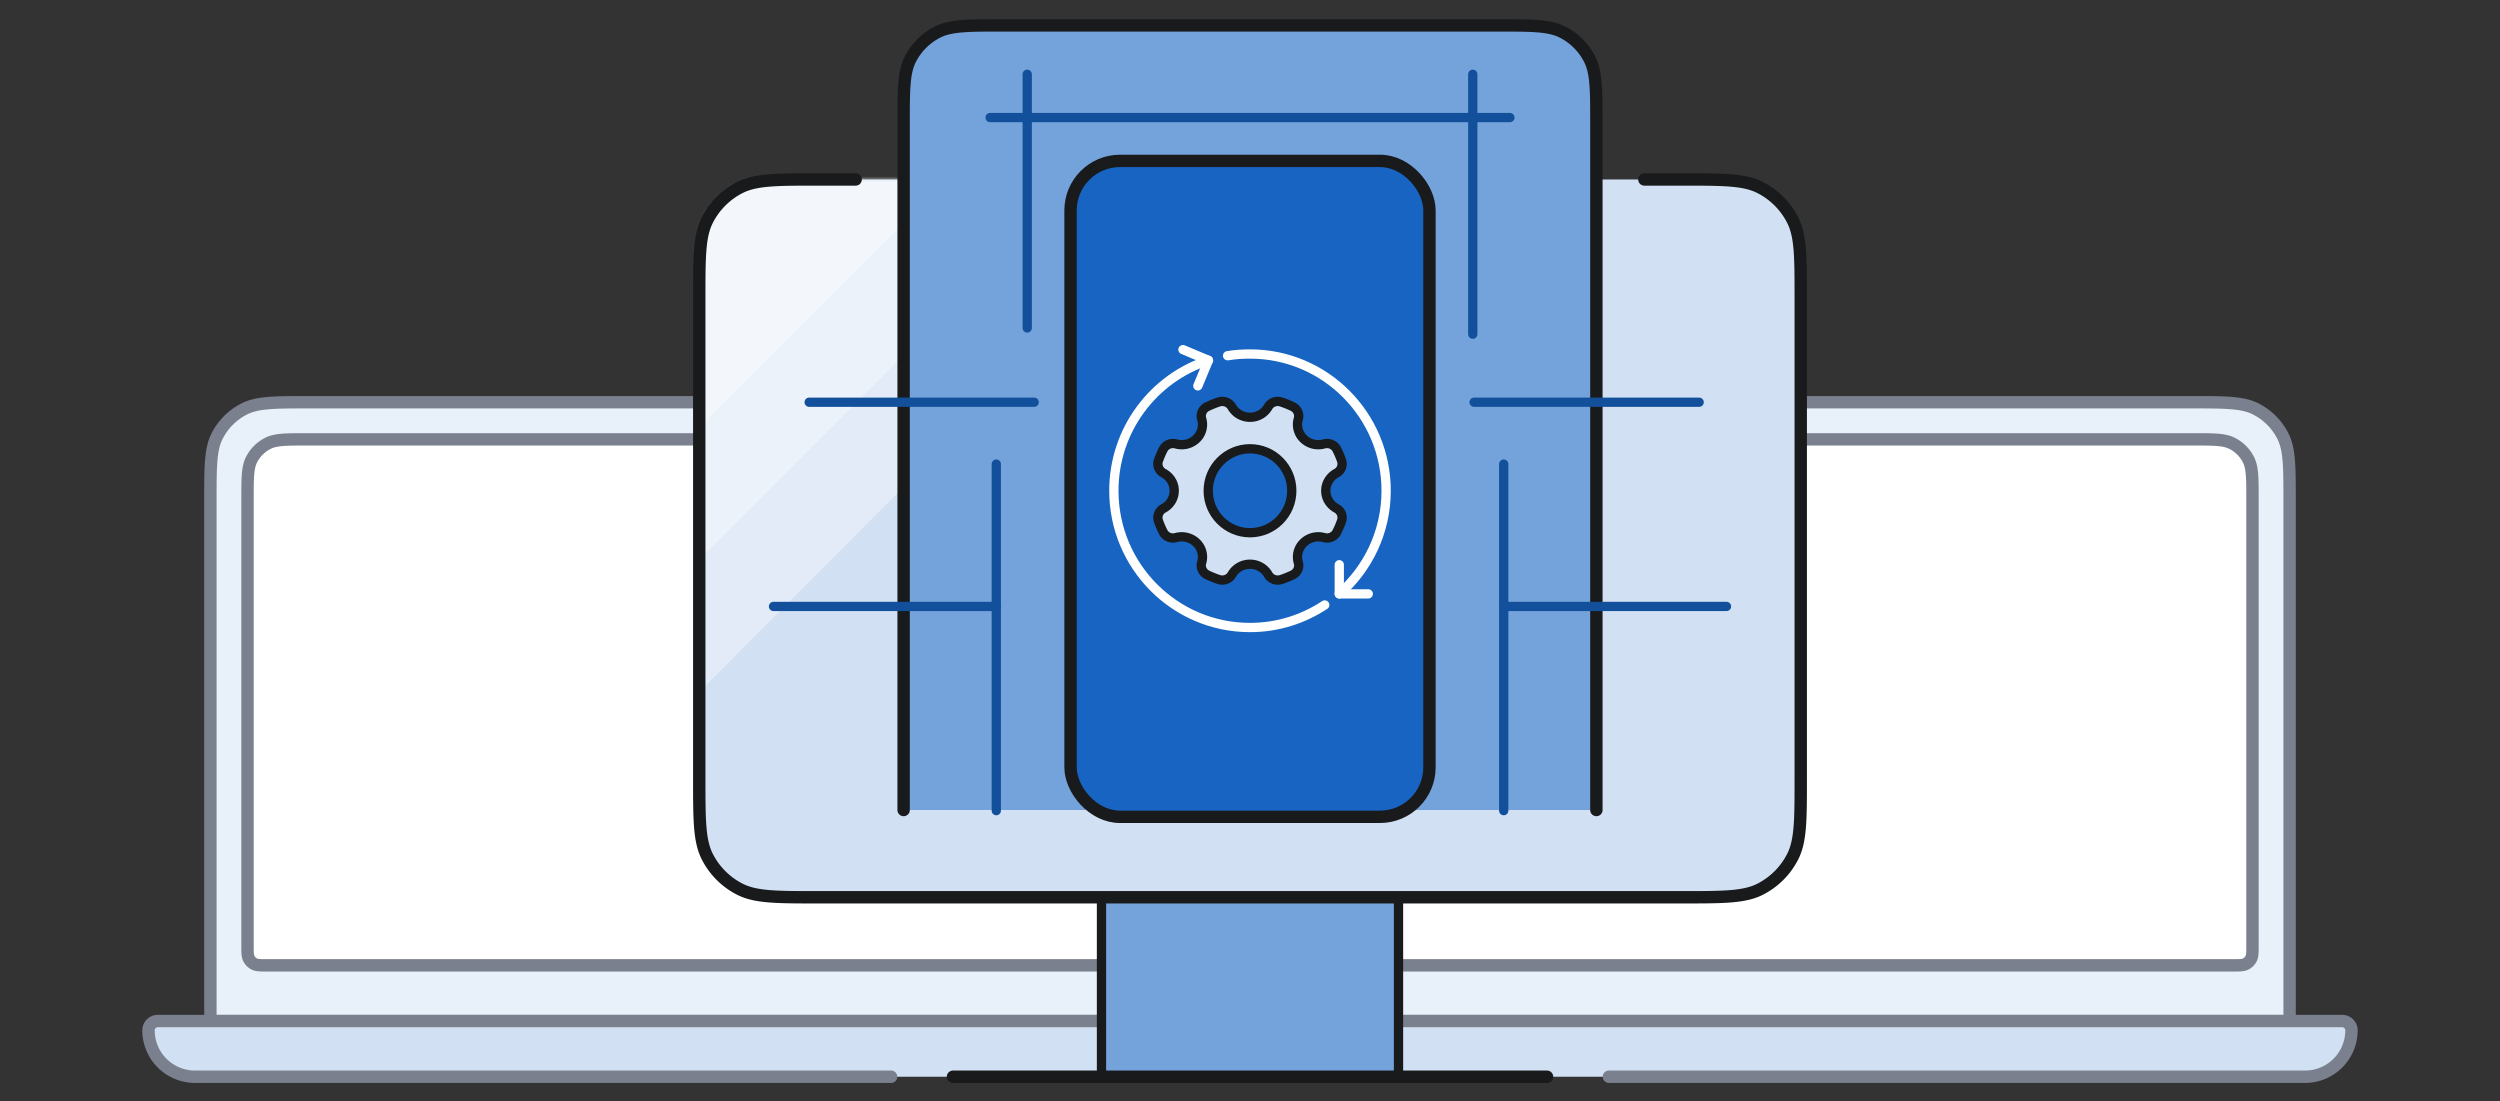 <svg xmlns="http://www.w3.org/2000/svg" width="404" height="178" fill="none">
    <rect width="100%" height="100%" fill="#333333" stroke="none"/>
    <path fill="#e8f0f9" stroke="#7A808D" stroke-linecap="round" stroke-linejoin="round" stroke-width="2" d="M34 81c0-5.6 0-8.4 1.09-10.54a10.001 10.001 0 0 1 4.37-4.37C41.6 65 44.4 65 50 65h128c5.601 0 8.401 0 10.54 1.09a10 10 0 0 1 4.37 4.37C194 72.6 194 75.4 194 81v84H34V81z"/>
    <path fill="#fff" stroke="#7A808D" stroke-linecap="round" stroke-linejoin="round" stroke-width="2" d="M40 80.6c0-3.36 0-5.04.654-6.324a6 6 0 0 1 2.622-2.622C44.56 71 46.24 71 49.6 71h128.8c3.36 0 5.04 0 6.324.654a5.998 5.998 0 0 1 2.622 2.622C188 75.56 188 77.24 188 80.6v72.2c0 1.12 0 1.68-.218 2.108a2.006 2.006 0 0 1-.874.874c-.428.218-.988.218-2.108.218H43.2c-1.12 0-1.68 0-2.108-.218a2.003 2.003 0 0 1-.874-.874C40 154.48 40 153.92 40 152.8V80.6z"/>
    <path fill="#d1e0f3" d="M24 166.5a7.5 7.5 0 0 0 7.5 7.5h165a7.5 7.5 0 0 0 7.5-7.5 1.5 1.5 0 0 0-1.5-1.5h-177a1.5 1.5 0 0 0-1.5 1.5z"/>
    <path stroke="#7A808D" stroke-linecap="round" stroke-linejoin="round" stroke-width="2" d="M144 174H31.5a7.5 7.5 0 0 1-7.5-7.5v0a1.5 1.5 0 0 1 1.5-1.5H178"/>
    <path fill="#e8f0f9" stroke="#7A808D" stroke-linecap="round" stroke-linejoin="round" stroke-width="2" d="M370 81c0-5.6 0-8.4-1.09-10.54a10 10 0 0 0-4.37-4.37C362.401 65 359.601 65 354 65H226c-5.601 0-8.401 0-10.54 1.09a10 10 0 0 0-4.37 4.37C210 72.6 210 75.4 210 81v84h160V81z"/>
    <path fill="#fff" stroke="#7A808D" stroke-linecap="round" stroke-linejoin="round" stroke-width="2" d="M364 80.6c0-3.36 0-5.04-.654-6.324a5.998 5.998 0 0 0-2.622-2.622C359.44 71 357.76 71 354.4 71H225.6c-3.36 0-5.04 0-6.324.654a5.998 5.998 0 0 0-2.622 2.622C216 75.56 216 77.24 216 80.6v72.2c0 1.12 0 1.68.218 2.108.192.376.498.682.874.874.428.218.988.218 2.108.218h141.6c1.12 0 1.68 0 2.108-.218.376-.192.682-.498.874-.874.218-.428.218-.988.218-2.108V80.6z"/>
    <path fill="#d1e0f3" d="M380 166.5a7.5 7.5 0 0 1-7.5 7.5h-165a7.5 7.5 0 0 1-7.5-7.5 1.5 1.5 0 0 1 1.5-1.5h177a1.5 1.5 0 0 1 1.5 1.5z"/>
    <path stroke="#7A808D" stroke-linecap="round" stroke-linejoin="round" stroke-width="2" d="M260 174h112.5a7.5 7.5 0 0 0 7.5-7.5v0a1.5 1.5 0 0 0-1.5-1.5H226"/>
    <g clip-path="url(#clip0_1902_26832)">
        <path fill="#74a2da" d="M178 174v-29h48v29"/>
        <path stroke="#181A1C" stroke-linecap="round" stroke-linejoin="round" stroke-width="1.5" d="M178 174v-29h48v29"/>
        <rect width="178" height="116" x="113" y="29" fill="#d1e0f3" rx="12"/>
        <mask id="a" style="mask-type:luminance" width="178" height="116" x="113" y="29" maskUnits="userSpaceOnUse">
            <path fill="#fff" d="M290.908 125.214l-.366-77.105c-.032-6.692-.048-10.038-1.361-12.593a11.995 11.995 0 0 0-5.241-5.216c-2.561-1.3-5.906-1.3-12.598-1.3H132.2c-6.721 0-10.081 0-12.648 1.308a11.997 11.997 0 0 0-5.244 5.244C113 38.12 113 41.48 113 48.2v77.54c0 6.74 0 10.109 1.313 12.68a11.992 11.992 0 0 0 5.262 5.246c2.576 1.305 5.945 1.295 12.685 1.274l139.509-.435c6.73-.021 10.095-.032 12.66-1.35a11.998 11.998 0 0 0 5.229-5.27c1.299-2.576 1.283-5.941 1.25-12.671z"/>
        </mask>
        <g fill="#fff" mask="url(#a)">
            <path d="M211.71-29.856l-35.736-35.825L32.167 78.481l35.736 35.825L211.71-29.856z" opacity=".36"/>
            <path d="M226.652-23.467l-48.967-49.088L33.878 71.607l48.967 49.088L226.652-23.467z" opacity=".36"/>
            <path d="M241.596-17.088l-54.445-54.579L43.344 72.497l54.445 54.579L241.596-17.088z" opacity=".36"/>
        </g>
        <path stroke="#181A1C" stroke-linecap="round" stroke-linejoin="round" stroke-width="2" d="M265.728 29h6.072c6.721 0 10.081 0 12.648 1.308a11.997 11.997 0 0 1 5.244 5.244C291 38.12 291 41.474 291 48.185v77.621c0 6.717 0 10.075-1.308 12.642a11.994 11.994 0 0 1-5.244 5.244C281.881 145 278.521 145 271.8 145H132.2c-6.721 0-10.081 0-12.648-1.308a11.994 11.994 0 0 1-5.244-5.244C113 135.881 113 132.521 113 125.8V48.2c0-6.72 0-10.08 1.308-12.648a11.997 11.997 0 0 1 5.244-5.244C122.119 29 125.479 29 132.2 29h6.072"/>
        <path stroke="#181A1C" stroke-linecap="round" stroke-linejoin="round" stroke-width="2" d="M154 174h96"/>
        <path fill="#74a2da" d="M257.976 130.897V20.103c0-5.601 0-8.401-1.09-10.54a10.004 10.004 0 0 0-4.37-4.37c-2.14-1.09-4.94-1.09-10.54-1.09h-79.952c-5.6 0-8.4 0-10.539 1.09a10.001 10.001 0 0 0-4.371 4.37c-1.09 2.139-1.09 4.939-1.09 10.54v110.794"/>
        <path stroke="#181A1C" stroke-linecap="round" stroke-linejoin="round" stroke-width="2" d="M257.976 130.897V20.103c0-5.601 0-8.401-1.09-10.54a10.004 10.004 0 0 0-4.37-4.37c-2.14-1.09-4.94-1.09-10.54-1.09h-79.952c-5.6 0-8.4 0-10.539 1.09a10.001 10.001 0 0 0-4.371 4.37c-1.09 2.139-1.09 4.939-1.09 10.54v110.794"/>
        <rect width="58" height="106" x="173" y="26" fill="#1864c2" stroke="#181A1C" stroke-linecap="round" stroke-linejoin="round" stroke-width="2" rx="8"/>
        <path stroke="#13509b" stroke-linecap="round" stroke-linejoin="round" stroke-width="1.5" d="M160 19h84"/>
        <path stroke="#13509b" stroke-linecap="round" stroke-linejoin="round" stroke-width="1.5" d="M166 53V12"/>
        <path stroke="#13509b" stroke-linecap="round" stroke-linejoin="round" stroke-width="1.5" d="M161 131V75"/>
        <path stroke="#13509b" stroke-linecap="round" stroke-linejoin="round" stroke-width="1.5" d="M243 131V75"/>
        <path stroke="#13509b" stroke-linecap="round" stroke-linejoin="round" stroke-width="1.5" d="M238 54V12"/>
        <path stroke="#13509b" stroke-linecap="round" stroke-linejoin="round" stroke-width="1.5" d="M125 98h36"/>
        <path stroke="#13509b" stroke-linecap="round" stroke-linejoin="round" stroke-width="1.5" d="M279 98h-36"/>
        <path stroke="#13509b" stroke-linecap="round" stroke-linejoin="round" stroke-width="1.5" d="M130.761 65h36.361"/>
        <path stroke="#13509b" stroke-linecap="round" stroke-linejoin="round" stroke-width="1.5" d="M238.216 65h36.365"/>
        <path stroke="#fff" stroke-linecap="round" stroke-linejoin="round" stroke-width="1.5" d="M195.289 58.232C186.421 61.082 180 69.45 180 79.305c0 12.206 9.85 22.101 22 22.101 4.46 0 8.61-1.353 12.077-3.644"/>
        <path stroke="#fff" stroke-linecap="round" stroke-linejoin="round" stroke-width="1.5" d="M193.571 62.357l1.718-4.125-4.122-1.732"/>
        <path stroke="#fff" stroke-linecap="round" stroke-linejoin="round" stroke-width="1.5" d="M216.426 95.97C221.053 91.92 224 85.956 224 79.306c0-12.205-9.85-22.1-22-22.1-1.234 0-2.444.082-3.622.278"/>
        <path stroke="#fff" stroke-linecap="round" stroke-linejoin="round" stroke-width="1.5" d="M216.426 91.261v4.71h4.689"/>
        <path fill="#d1e0f3" stroke="#181A1C" stroke-linecap="round" stroke-linejoin="round" stroke-width="1.5" d="M214.247 79.305c0-1.232.703-2.298 1.741-2.855a1.684 1.684 0 0 0 .806-2.032 14.598 14.598 0 0 0-.775-1.807c-.371-.727-1.242-1.101-2.046-.877a3.432 3.432 0 0 1-3.312-.826 3.19 3.19 0 0 1-.852-3.212c.231-.78-.156-1.624-.905-1.984-.6-.288-1.222-.54-1.863-.752-.795-.264-1.689.07-2.096.782A3.379 3.379 0 0 1 202 67.429a3.376 3.376 0 0 1-2.944-1.687c-.407-.713-1.302-1.046-2.096-.782a15.88 15.88 0 0 0-1.864.752c-.749.36-1.136 1.204-.905 1.984a3.189 3.189 0 0 1-.851 3.212 3.432 3.432 0 0 1-3.313.826c-.803-.224-1.674.151-2.045.877a14.797 14.797 0 0 0-.776 1.807c-.272.77.072 1.638.807 2.032 1.037.557 1.74 1.623 1.74 2.855 0 1.233-.703 2.298-1.74 2.855a1.685 1.685 0 0 0-.807 2.032c.219.622.479 1.225.776 1.807.371.727 1.242 1.101 2.045.878a3.434 3.434 0 0 1 3.313.825 3.189 3.189 0 0 1 .851 3.212c-.231.78.156 1.624.905 1.984.601.289 1.223.54 1.864.752.794.264 1.688-.07 2.096-.782A3.376 3.376 0 0 1 202 91.181c1.271 0 2.37.682 2.945 1.688.407.712 1.301 1.045 2.096.782a15.778 15.778 0 0 0 1.863-.752c.749-.36 1.136-1.205.905-1.984a3.19 3.19 0 0 1 .852-3.212 3.43 3.43 0 0 1 3.312-.826c.804.224 1.675-.151 2.046-.877.297-.583.557-1.185.775-1.807a1.684 1.684 0 0 0-.806-2.032c-1.037-.557-1.741-1.623-1.741-2.855v0z"/>
        <path fill="#1864c2" stroke="#181A1C" stroke-linecap="round" stroke-linejoin="round" stroke-width="1.5" d="M202 86.087c3.729 0 6.751-3.036 6.751-6.782s-3.022-6.782-6.751-6.782c-3.728 0-6.751 3.037-6.751 6.782 0 3.746 3.023 6.782 6.751 6.782z"/>
    </g>
    <defs>
        <clipPath id="clip0_1902_26832">
            <path fill="#fff" d="M0 0h180v172H0z" transform="translate(112 3)"/>
        </clipPath>
    </defs>
</svg>
